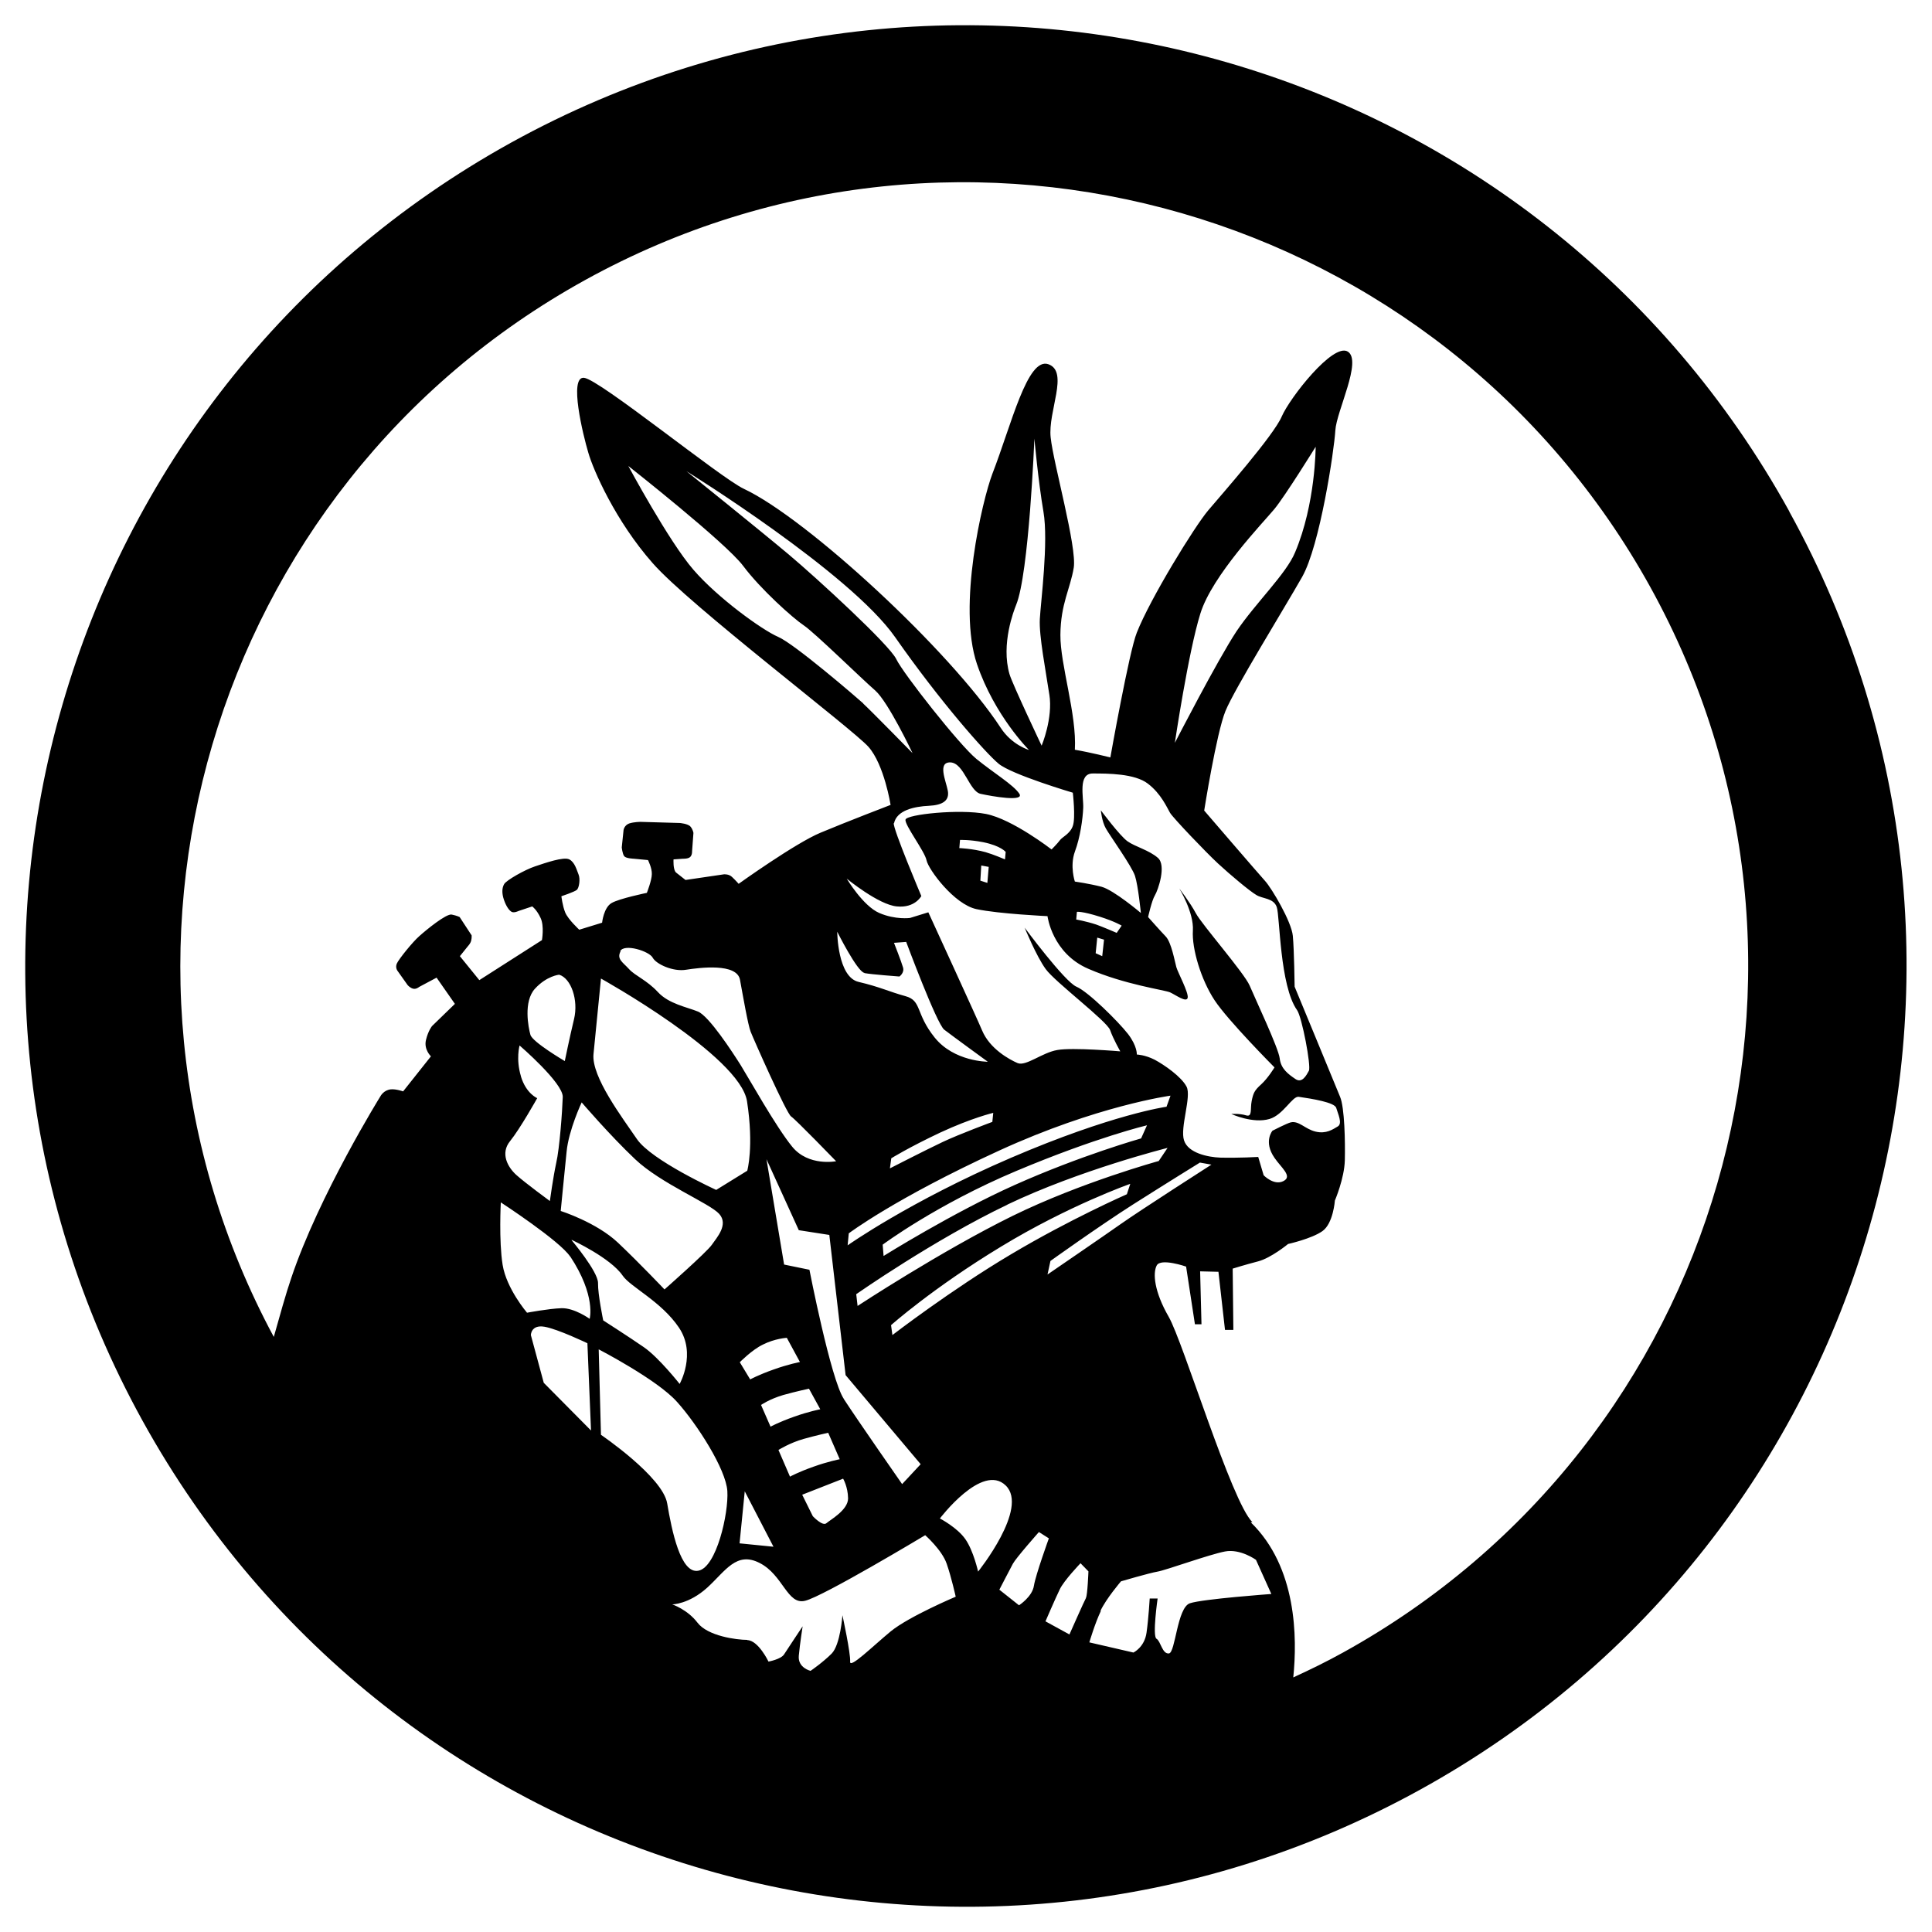 <?xml version="1.0" encoding="UTF-8"?>
<svg id="Ebene_1" xmlns="http://www.w3.org/2000/svg" baseProfile="tiny" version="1.2" viewBox="0 0 854.5 854.5">
  <!-- Generator: Adobe Illustrator 29.3.0, SVG Export Plug-In . SVG Version: 2.1.0 Build 146)  -->
  <path d="M791.4,226.2C680.4,25.1,427.4-48,226.2,63,25.1,174.1-48,427.1,63,628.3c111,201.1,364.1,274.2,565.2,163.2,201.1-111,274.2-364.1,163.2-565.2ZM553.9,673.2c-9.2-8.9-30.6-79.7-37-90.8-6.4-11.1-7.1-19.3-5.3-22.7,1.8-3.4,13,.5,13,.5l3.9,25.5h2.9s-.6-23.4-.6-23.4l8.1.2,2.9,25.7h3.7s-.3-27.1-.3-27.1c0,0,5.4-1.7,11.2-3.2,5.8-1.5,13.3-7.7,13.3-7.7,0,0,10.4-2.3,15.2-5.7,4.8-3.4,5.5-13.5,5.5-13.5,0,0,4.2-9.8,4.4-17.8.2-8.1-.1-23.4-2.1-28.1-1.9-4.7-20.1-48.7-20.1-48.7,0,0-.2-16.2-.8-22.5-.6-6.3-9.3-21-12.3-24.3-3-3.3-26.9-31.1-26.9-31.1,0,0,5.4-34.2,9.4-44,4-9.8,26-45.4,33.9-59.3,7.9-13.9,14.2-56.1,14.7-64.8.5-8.6,12-30.9,5.5-34.9-6.5-4-25.6,20.4-29.2,28.7-3.5,8.3-26.4,34.3-32.5,41.5-6.1,7.2-25.7,39.1-31.6,54.1-3.4,8.4-11.7,55.2-11.7,55.2,0,0-8.7-2.2-15.7-3.4.9-15.7-6.5-37.6-6.4-50.8.1-13.7,4.4-20.5,5.9-29.7,1.5-9.1-9-46.1-10.2-57.6-1.3-11.5,8.2-29.1-1-32.4-9.3-3.3-16.3,26.6-24.8,48.5-4.4,11.6-15.5,58.5-6.8,84.1,7.8,22.9,23,38,23,38,0,0-7.6-2.2-12.5-9.8-22.4-34.2-85.7-92.6-113.6-105.7-10.3-4.8-63.9-48.5-70.7-49.1-6.8-.7-.4,25.4,1.9,33.1,2.2,7.7,12,30.2,28.5,48.9,16.4,18.7,88.4,73.3,95.4,81.2,7,7.9,9.8,25.7,9.8,25.7,0,0-19.8,7.6-31,12.3-11.1,4.6-36.2,22.6-36.2,22.6,0,0-1.4-1.6-2.9-3-1.4-1.4-3.6-1.2-3.6-1.2l-17,2.5s-2.7-2.1-4.2-3.3c-1.4-1.3-1.1-5.8-1.1-5.8l4.3-.3s2.2.1,3.1-.8c.9-.9.8-2.5.8-2.5l.6-8.1s-.2-1.5-1.3-2.8-4.7-1.6-4.7-1.6l-17.4-.5s-2.8,0-5,.7c-2.2.8-2.5,2.9-2.5,2.9l-.8,7.7s.3,2.9,1.1,3.9,4.2,1.1,4.2,1.1l6.3.6s1.8,3.5,1.7,6.2c0,2.7-2.2,8.3-2.2,8.3,0,0-12.2,2.5-15.6,4.5-3.5,2-4.2,8.7-4.2,8.7l-10.1,3.1s-4.9-4.5-6.2-7.6c-1.2-2.9-1.7-7.2-1.7-7.2,0,0,5.7-1.9,6.8-2.8,1.1-.9,1.6-4.9.8-6.8-.8-1.9-1.6-5.4-4.1-6.7-2.5-1.3-10.7,1.6-15.2,3.1-4.5,1.5-12.6,6.1-13.6,7.8-1,1.7-1.1,4.1-.1,7,1,2.9,2.3,4.7,3.4,5.3,1.1.6,3.1-.4,3.1-.4l6-2s2,1.4,3.7,5.1c1.7,3.6.6,9.8.6,9.8l-27.7,17.7-8.6-10.6,3.7-4.6s1-1,1.3-2.3c.3-1.2.2-2.3.2-2.3l-5.3-8.1s-1.1-.6-3.5-1.1-11.3,6.8-14.3,9.5c-3,2.6-9.2,10.3-10,12.2-.8,1.9.4,3.3.4,3.3l4.4,6.2s1.1,1.3,2.5,1.6c1.3.3,2.6-.8,2.6-.8l7.7-4.1,8.1,11.6-10.1,9.8s-1.7,2-2.7,6.2c-1,4.2,2.2,7.2,2.2,7.2l-12.3,15.5s-3.1-1.1-5.4-.9c-3.2.3-4.6,3-4.6,3,0,0-27.2,43.8-39.5,80.5-2.3,6.7-5.2,17.1-7.7,26-89.8-167.1-28.6-375.7,137.8-467.5,167.6-92.5,378.5-31.6,471.1,136,92.5,167.6,31.6,378.5-136,471.1-7.2,4-14.6,7.6-22,11,1.8-17.6,1.6-48.8-18.8-68.6ZM230.4,476c-2.3-7.6-.6-13.6-.6-13.6,0,0,19.3,16.6,19.1,22.8-.2,6.2-1.4,22.8-2.9,29.2-1.4,6.5-2.8,16.8-2.8,16.8,0,0-10.9-8-14.8-11.5-3.9-3.5-7.2-9.6-2.8-15,4.4-5.4,12-19,12-19,0,0-4.9-2-7.2-9.6ZM253.9,450.7c-2,8.3-4.1,18.6-4.1,18.6,0,0-14.3-8.4-15.2-11.6-.9-3.2-3.2-14.7,2-20.4,5.2-5.7,10.7-6.2,10.7-6.2,5.3,1.6,8.6,11.2,6.6,19.6ZM257.2,487.5s12.3,14.4,23.7,25.2c11.4,10.8,33,19.5,37.2,24.2,4.2,4.7-1,10.4-3.3,13.7-2.3,3.3-20.9,19.7-20.9,19.7,0,0-10.9-11.5-20.5-20.6-9.6-9.1-25.4-14.1-25.4-14.1,0,0,1.6-16.5,2.6-26.2.9-9.6,6.7-21.9,6.7-21.9ZM252.2,555.7c11.5,17.4,8.6,27.6,8.6,27.6,0,0-6.8-4.9-12.5-4.7-5.7.2-15.2,2-15.2,2,0,0-9.1-10.6-10.8-21.2-1.7-10.6-.8-27.6-.8-27.6,0,0,26.1,17,30.7,24ZM240.8,586.8c5.9,1,19,7.3,19,7.3l1.6,38.6-20.9-21.1-5.7-21.1s0-4.7,6-3.7ZM252.9,548.4s17.1,7.9,22.5,15.8c3.4,5,17.1,11.4,24.9,23,7.8,11.6.3,24.9.3,24.9,0,0-9.3-11.8-15.9-16.3-6.5-4.5-17.9-11.8-17.9-11.8,0,0-2.4-11.5-2.3-16.5.1-5-11.7-19-11.7-19ZM299.5,620.1c8.8,9.8,21.6,29.7,22.2,39.4.6,9.8-4.8,33.7-12.8,35.2-7.9,1.6-11.8-17.9-13.8-29.7-1.9-11.8-29.3-30.4-29.3-30.4l-1-37.8s25.9,13.4,34.6,23.2ZM316.8,526.3s-28.6-13-35.1-22.5c-6.4-9.4-20.2-27.6-19.2-37.6,1-10,3.3-33.4,3.3-33.4,0,0,61.5,34.2,64.6,54.3,3.1,20.1.1,30.7.1,30.7l-13.6,8.4ZM274.3,420.7c1.8-3.5,12.9,0,14.4,2.9,1.5,2.8,9,6.3,14.8,5.3,5.8-.9,22.5-3.1,23.8,4.5,1.4,7.6,3.5,19.8,4.7,22.9,1.2,3.1,15.9,36.3,17.9,37.5,2,1.3,19.9,19.8,19.9,19.8,0,0-12.2,2.4-19.4-6.4-7.2-8.8-19.2-30.3-22.8-36.1-3.6-5.7-14-21.7-18.9-23.7-4.9-2-12.9-3.4-17.7-8.6-4.9-5.3-10.1-7.2-12.8-10.2-2.7-3-5.6-4.4-3.7-7.9ZM337.4,594.7c5.3-2.7,10.6-3,10.6-3l5.8,10.7s-5.2,1-11.6,3.3c-6.8,2.4-10.4,4.4-10.4,4.4l-4.6-7.6s5.4-5.5,10.2-7.8ZM329.4,659.6l12.7,24.5-15-1.5,2.3-23.1ZM340.8,631l-4.2-9.6s3.7-2.6,9.8-4.4c5.7-1.6,11.4-2.8,11.4-2.8l5,9.1s-5.2,1-11.6,3.3c-6.8,2.4-10.4,4.4-10.4,4.4ZM355.5,636.4c5.7-1.6,10.8-2.7,10.8-2.7l5.1,11.7s-5.2,1-11.6,3.3c-6.8,2.4-10.4,4.4-10.4,4.4l-5.1-11.8s5.1-3.2,11.2-4.9ZM372.9,654s2.1,3.5,2.2,8.7c0,5.2-7.9,9.5-9.6,11-1.7,1.5-6-3.1-6-3.1l-4.7-9.5,18.1-7.1ZM373.2,618.7c-5.8-8.8-15.2-57.1-15.2-57.1l-11.2-2.3-7.8-46.6,14.3,31.4,13.5,2.1,7.2,62,33.2,39.4-8.2,8.8s-20-28.7-25.7-37.5ZM395.4,364.2c1.2-5.9,9.1-7.5,15.4-7.8,6.3-.3,9.2-2.4,8.4-6.7-.8-4.3-4.7-12.7,1.2-12.5,6,.3,8.3,12.8,13.3,13.9,5,1.1,19.7,3.7,17.1-.1-2.6-3.9-11.4-9.2-18.9-15.3-7.5-6.1-32.5-37.9-35.5-44.2-3-6.3-35.1-35.8-47.6-46.3-12.5-10.5-45.2-36.8-45.2-36.8,0,0,72.3,44.8,92.3,73.4,20,28.6,40,51.2,45.8,56,5.8,4.8,32.8,12.8,32.8,12.8,0,0,1.3,11.2,0,14.7-1.2,3.5-4.7,4.9-5.7,6.3-1,1.4-3.7,4.1-3.7,4.1,0,0-17.3-13.4-29-15.7-11.8-2.3-35.1.2-35.6,2.5-.5,2.3,8.5,14,9.3,18,.8,4,12.2,19.5,22.1,21.6s31.4,3.1,31.4,3.1c0,0,2,16.4,18.1,23.3,16.1,7,33.5,9.3,36.1,10.4,2.6,1.2,7.3,4.7,7.8,2.4.5-2.2-4.3-11.1-5-13.5-.7-2.5-2.2-11-4.7-13.6s-7.8-8.6-7.8-8.6c0,0,1.6-7.3,3-9.6,1.4-2.3,5.2-13.3,1.3-16.6-3.9-3.4-10-4.9-13.4-7.3s-11.8-13.7-11.8-13.7c0,0,.4,4.8,2.2,8,1.8,3.2,11.5,16.7,12.9,21,1.4,4.3,2.6,16.4,2.6,16.4,0,0-11.9-10.1-17.4-11.6-5.5-1.4-11.8-2.3-11.8-2.3,0,0-2.3-6.8,0-13.2,2.4-6.4,3.5-14.6,3.7-19.4.2-4.8-2.4-15.2,4.2-15.2,6.6,0,18.6,0,24.4,4.5,5.9,4.5,8.5,10.7,9.8,12.9,1.3,2.2,15.8,17.4,21.2,22.4,5.4,5,14,12.2,16.9,13.9,2.8,1.8,7.7,1.3,9.1,5.4,1.4,4,1.3,34.8,9,45.6,2.1,2.9,6.3,24.8,5.2,26.8-1.1,2-3,5.7-6,3.6-3.1-2.1-6.4-4.5-6.9-9.1-.5-4.5-10.9-26.5-13.3-32.2-2.4-5.6-21.3-27.2-23.8-32-2.5-4.7-7.3-10.9-7.3-10.9,0,0,6.5,10.5,6,18.6-.5,8,3.6,21.7,9.6,30.8,6,9.1,26.5,29.7,26.5,29.7,0,0-2.9,4.8-5.9,7.5-3,2.7-3.5,3.9-4.2,7.4-.7,3.5.4,7.2-2.5,6.3-2.9-.9-6.5-.6-6.5-.6,0,0,9.5,4.4,16.9,2.2,6.1-1.8,10.1-10.2,12.9-9.8,6.2.9,15.9,2.5,16.6,4.9.7,2.5,2.9,6.9.7,8.2-2.2,1.3-5.1,3.4-9.8,2.3-4.7-1.1-7.3-4.9-11-4.1-1.7.4-8.1,3.7-8.1,3.7,0,0-4.1,4.8.9,12,2.9,4.3,8.2,8.2,3.9,10.3-4.2,2.1-8.7-2.6-8.7-2.6l-2.4-8.1s-8.5.5-16.8.3c-5.4-.2-14.2-2-16-7.6-1.9-5.6,3.4-19.4,1.1-23.8s-9.8-9.6-14.1-11.9c-4.3-2.2-7.9-2.3-7.9-2.3,0,0,.3-3.6-3.9-9.1-4.3-5.5-17.6-18.7-22.8-20.9-5.2-2.2-22.9-26.1-22.9-26.1,0,0,5.1,12.5,9.3,18.3,4.2,5.8,27.1,23,28.5,27,1.4,4,4.5,9.4,4.5,9.4,0,0-21.1-1.8-27.8-.6-6.7,1.1-13.9,7.3-17.6,5.8-3.7-1.6-12.3-6.3-15.7-14.4-1.8-4.4-23.8-52.3-23.8-52.3l-8.1,2.5s-6.4.9-13.6-2.2c-7.2-3.1-14.4-15.2-14.4-15.2,0,0,14.1,11.6,22.2,12.3,8,.8,10.8-4.6,10.8-4.6,0,0-12.7-30-12.2-32.3ZM381.8,311.1c-3-2.7-30.4-26.3-37.6-29.4-7.2-3.1-26.8-17.3-37.5-29.7-10.8-12.4-28.8-45.9-28.8-45.9,0,0,43.1,33.9,50.8,44.2,7.7,10.3,22,23.1,26.8,26.3,4.8,3.2,25.8,23.8,31.6,28.8,5.8,5.1,16.5,27.7,16.5,27.7,0,0-18.8-19.2-21.8-21.9ZM464.1,307.1c1.7,10.6-3.4,22.7-3.4,22.7,0,0-12.9-27.2-14.2-31.6-3.9-13.4,2-28.3,2.9-30.6,5.7-13.6,8.1-73.6,8.1-73.6,0,0,1.7,18.9,4,32.3,2.3,13.4-1.2,40-1.6,47.5-.4,7.4,2.6,22.7,4.2,33.4ZM435.9,376.9c-5.8-1.6-11.6-1.8-11.6-1.8l.3-3.6s4.1-.2,10.3,1c7.8,1.6,9.9,4.3,9.9,4.3l-.3,3.3s-5.1-2.2-8.6-3.2ZM437.3,383.4l-.6,7.1-3.1-1,.4-6.7,3.2.6ZM484.8,408.9c-4.6-1.5-8.8-2.2-8.8-2.2l.3-3.4s2.1-.4,10.3,2.2c6.6,2.1,9.5,3.9,9.5,3.9l-2.2,3.2s-6.5-2.8-9.1-3.7ZM488.3,415.6l-.8,7.3-2.9-1.3.7-6.9,3,.9ZM445.5,532.8c32.2-15.4,70.9-25.1,70.9-25.1l-3.9,5.8s-34.3,9.4-64.7,24.3c-31.5,15.5-68.5,39.8-68.5,39.8l-.6-5.2s34.6-24.2,66.9-39.6ZM390.4,550.5s23.7-17.7,59.1-32.6c35.4-14.9,57.8-20.2,57.8-20.2l-2.6,5.8s-26.6,7.5-55.9,20.6c-27.3,12.2-58,31.4-58,31.4l-.4-5ZM515.9,489.5s-23.9,3.3-68.8,22.6c-44.8,19.3-72.2,38.7-72.2,38.7l.5-5.3s20.3-15.4,66.5-36.6c43.4-19.9,75.8-24.3,75.8-24.3l-1.8,5ZM393.6,516.7l.6-4.4s7.7-4.8,21.7-11.4c14-6.5,23.4-8.7,23.4-8.7l-.4,4s-14.6,5.4-22,8.9c-7.4,3.5-23.2,11.6-23.2,11.6ZM382.4,430.4c3.2.6,15.4,1.5,15.4,1.5,0,0,2.3-1.6,1.6-4-.7-2.5-4-10.9-4-10.9l5.4-.4s13.4,36,16.8,38.8c3.5,2.7,19.3,14.2,19.3,14.2,0,0-14.9,0-23.5-10.7s-5.6-16.3-12.9-18.3c-7.3-2-11.3-4.1-20.7-6.3-9.4-2.1-9.5-22.2-9.5-22.2,0,0,8.8,17.6,12,18.2ZM394.7,590.5l-.6-4.4s18.4-16.4,48.6-34.7c30.1-18.3,57.2-27.8,57.2-27.8l-1.5,4.6s-25.1,11-51.3,26.6c-26.3,15.6-52.3,35.6-52.3,35.6ZM444.8,657c10.4,10-12.2,38.1-12.2,38.1,0,0-2-9.1-5.6-14.3-3.6-5.2-11.3-9.2-11.3-9.2,0,0,18.7-24.7,29.1-14.6ZM448,691.6c1.4-2.6,11.5-14,11.5-14l4.4,2.8s-5.8,16-6.6,20.9c-.7,4.9-6.6,8.7-6.6,8.7l-8.7-6.9s4.6-8.9,6-11.5ZM463.3,563.7l1.3-6s21.2-15.2,36.4-24.9c15.6-9.9,29.7-18.6,29.7-18.6l5.1.9s-31.2,20-40,26.2c-6.2,4.4-32.5,22.4-32.5,22.4ZM519.6,328.7s6-40.4,11.3-57.3c5.2-16.9,27.9-40.4,32.7-46.2,4.8-5.8,18.3-27.6,18.3-27.6,0,0,0,25.2-9.1,46.7-3.9,9.5-17.4,22.3-25.9,34.9-8.4,12.7-27.3,49.4-27.3,49.4ZM330.5,725.3c-4.8,0-17.5-1.7-22-7.6-4.5-5.9-11.2-8.1-11.2-8.1,0,0,7.3,0,15.5-7.4,8.1-7.4,12.9-16.2,23.2-10.9,10.4,5.3,12.2,18.7,20.1,16.7,8-1.9,53.1-29,53.1-29,0,0,7.4,6.5,9.5,12.6,2.1,6,4,14.6,4,14.6,0,0-20.6,8.7-28.7,15.3-8,6.6-18.3,16.8-18,13.4.3-3.5-3.4-20.5-3.4-20.5,0,0-.9,13.1-4.8,17-3.9,3.9-9.3,7.6-9.3,7.6,0,0-5.7-1.3-5.2-6.7.5-5.4,1.7-13,1.7-13,0,0-6.8,10.2-8.2,12.4-1.4,2.2-6.9,3.2-6.9,3.2,0,0-4.5-9.4-9.4-9.5ZM480.3,706.8c-.7,1.2-7.3,16.1-7.3,16.1l-10.6-5.8s4.4-10.2,6.3-14.1c1.8-3.9,9.2-11.6,9.2-11.6l3.5,3.6s-.4,10.5-1.1,11.7ZM486.7,712.5c2.5-5.4,9.1-13.1,9.1-13.1,0,0,12.6-3.7,16.2-4.3,3.6-.6,22.9-7.6,29.8-8.9,6.8-1.3,13.7,3.7,13.7,3.7l6.8,15.1s-30.3,2.2-36,4.1c-5.7,1.9-6.4,21.9-9.3,22.2-3,.3-3.6-5.4-5.5-6.5-1.9-1.1.5-17.8.5-17.8h-3.5c0,0-.5,8.7-1.4,15.1-.9,6.5-5.8,8.8-5.8,8.8l-19.5-4.5s2.5-8.5,5.1-13.9Z"/>
</svg>